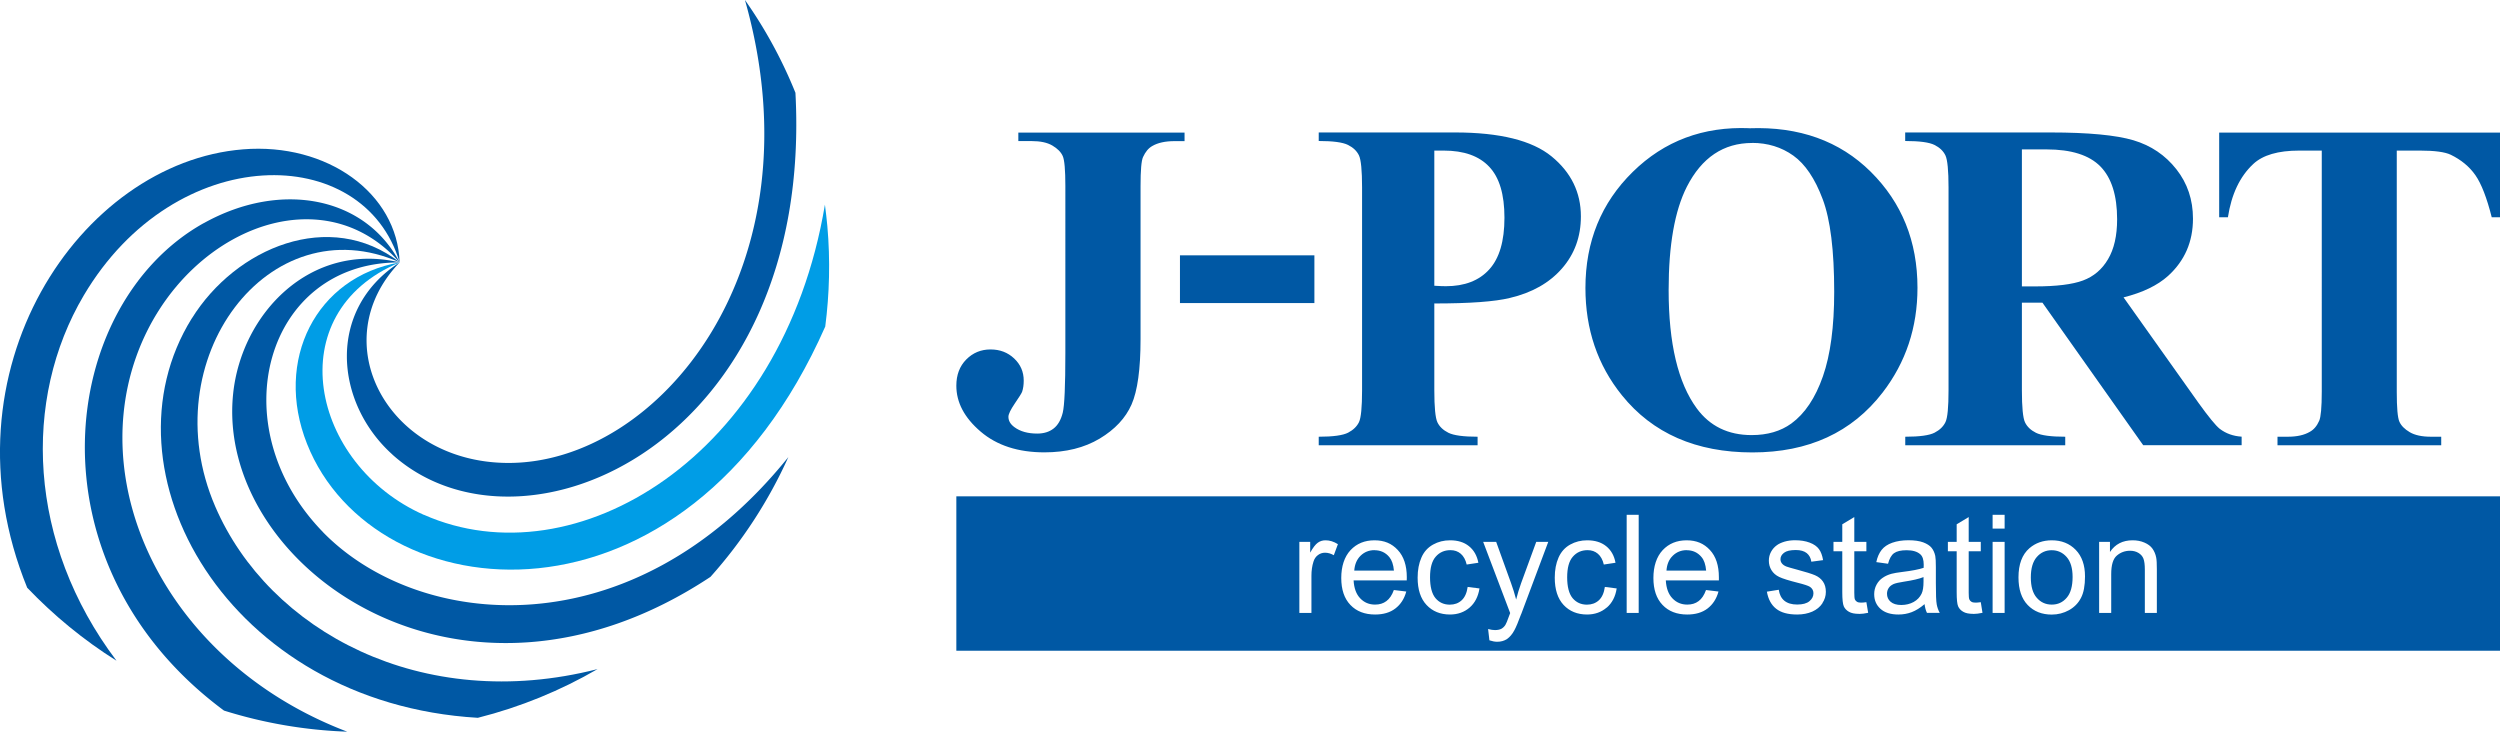<svg id="_レイヤー_2" data-name="レイヤー 2" xmlns="http://www.w3.org/2000/svg" viewBox="0 0 380.67 111.45"><defs><style>.cls-1{fill:#0058a4}.cls-2{fill:none}</style></defs><g id="_レイヤー_1-2" data-name="レイヤー 1"><path class="cls-1" d="M155.06 21.49v-1.3h25.31v1.3h-1.54c-1.4 0-2.53.25-3.37.74-.59.33-1.05.89-1.41 1.68-.26.56-.38 2.04-.38 4.42v23.31c0 4.56-.46 7.88-1.37 9.95-.91 2.07-2.53 3.8-4.86 5.2-2.33 1.39-5.13 2.09-8.41 2.09-4 0-7.24-1.05-9.71-3.16-2.47-2.11-3.7-4.43-3.7-6.99 0-1.64.5-2.97 1.51-3.99s2.24-1.53 3.69-1.53 2.63.46 3.6 1.37c.97.91 1.46 2.04 1.46 3.37 0 .65-.08 1.23-.25 1.72-.09.23-.46.82-1.11 1.77-.64.95-.97 1.62-.97 2.02 0 .61.3 1.13.91 1.58.89.66 2.05.98 3.48.98 1.01 0 1.84-.26 2.49-.77.66-.51 1.12-1.32 1.39-2.4.27-1.09.4-4.11.4-9.07V28.32c0-2.43-.13-3.96-.4-4.56-.27-.61-.8-1.14-1.58-1.6-.78-.46-1.84-.68-3.18-.68h-2zm45.08 24.66h-20.47v-7.27h20.47v7.27zm18.26.09v13.2c0 2.58.16 4.2.47 4.86.32.67.88 1.2 1.68 1.6.81.4 2.29.6 4.44.6v1.3H200.8v-1.3c2.2 0 3.69-.21 4.48-.62.78-.41 1.33-.94 1.65-1.6.31-.65.47-2.27.47-4.85v-30.9c0-2.57-.16-4.2-.47-4.86-.32-.67-.87-1.2-1.67-1.6-.8-.4-2.28-.6-4.46-.6v-1.3h20.75c6.83 0 11.74 1.22 14.71 3.65 2.97 2.43 4.46 5.48 4.46 9.13 0 3.09-.96 5.73-2.88 7.93-1.92 2.2-4.57 3.7-7.94 4.49-2.27.56-6.11.84-11.52.84zm0-23.31v20.58c.77.05 1.36.07 1.76.07 2.85 0 5.06-.85 6.6-2.55 1.55-1.7 2.32-4.32 2.32-7.88s-.77-6.12-2.32-7.76c-1.54-1.64-3.85-2.46-6.91-2.46h-1.44zm47.97-3.4c7.58-.28 13.75 1.93 18.49 6.63 4.74 4.71 7.11 10.59 7.11 17.66 0 6.04-1.77 11.35-5.3 15.94-4.68 6.08-11.29 9.13-19.84 9.13s-15.19-2.9-19.87-8.71c-3.7-4.59-5.55-10.03-5.55-16.33 0-7.07 2.4-12.96 7.21-17.68 4.81-4.72 10.73-6.93 17.75-6.65zm.42 2.24c-4.35 0-7.67 2.22-9.94 6.67-1.85 3.65-2.77 8.89-2.77 15.73 0 8.12 1.43 14.13 4.28 18.01 1.99 2.71 4.78 4.07 8.36 4.07 2.41 0 4.42-.59 6.04-1.76 2.06-1.5 3.66-3.89 4.81-7.18 1.15-3.29 1.72-7.58 1.72-12.87 0-6.3-.58-11.01-1.76-14.13-1.17-3.12-2.66-5.33-4.47-6.62-1.81-1.29-3.91-1.93-6.27-1.93z"/><path class="cls-1" d="M307.87 46.1v13.34c0 2.58.16 4.2.47 4.86.32.67.87 1.2 1.67 1.6.8.4 2.28.6 4.46.6v1.3h-24.36v-1.3c2.2 0 3.69-.21 4.47-.62.79-.41 1.33-.94 1.65-1.6.32-.65.47-2.27.47-4.85v-30.9c0-2.57-.16-4.2-.47-4.86-.32-.67-.87-1.2-1.67-1.6-.8-.4-2.28-.6-4.46-.6v-1.3h22.12c5.76 0 9.97.4 12.64 1.19 2.67.8 4.84 2.26 6.53 4.41 1.69 2.14 2.53 4.65 2.53 7.53 0 3.51-1.26 6.41-3.79 8.71-1.61 1.45-3.87 2.54-6.78 3.27L334.8 61.4c1.5 2.08 2.56 3.38 3.19 3.89.96.73 2.07 1.12 3.34 1.2v1.3h-14.99L311 46.09h-3.13zm0-23.34v20.85h2c3.25 0 5.69-.3 7.3-.9 1.62-.6 2.89-1.67 3.81-3.23.93-1.56 1.39-3.59 1.39-6.09 0-3.63-.85-6.31-2.54-8.04-1.7-1.73-4.43-2.6-8.2-2.6h-3.76zm72.8-2.57v12.89h-1.26c-.75-2.97-1.58-5.11-2.49-6.41-.91-1.3-2.17-2.34-3.76-3.11-.89-.42-2.45-.63-4.67-.63h-3.54v36.72c0 2.44.13 3.96.4 4.56.27.61.8 1.14 1.58 1.6.78.46 1.86.69 3.21.69h1.58v1.3h-24.93v-1.3h1.58c1.38 0 2.49-.25 3.33-.74.61-.33 1.09-.89 1.44-1.69.25-.56.39-2.04.39-4.42V22.93h-3.44c-3.21 0-5.53.68-6.99 2.04-2.04 1.9-3.32 4.6-3.86 8.11h-1.33V20.19h42.76zM288.3 88.95c-.31.14-.55.33-.72.59-.17.27-.25.55-.25.87 0 .49.18.9.55 1.22.37.32.91.49 1.62.49s1.34-.16 1.89-.46c.55-.31.95-.73 1.21-1.27.2-.42.29-1.03.29-1.84v-.68c-.66.27-1.66.5-2.99.7-.75.11-1.29.24-1.6.37zm24.12-5.17c-.92 0-1.67.34-2.28 1.03-.6.69-.91 1.72-.91 3.11s.3 2.42.91 3.11c.6.69 1.36 1.03 2.28 1.03s1.67-.34 2.27-1.04c.6-.69.9-1.75.9-3.17 0-1.34-.3-2.35-.91-3.04-.61-.69-1.37-1.03-2.27-1.03zm-103.13-.01c-.84 0-1.55.29-2.12.85-.57.56-.89 1.31-.96 2.26h6.04c-.08-.91-.32-1.59-.69-2.04-.58-.71-1.34-1.06-2.27-1.06zm47.54 0c-.84 0-1.55.29-2.12.85-.58.56-.89 1.31-.96 2.26h6.04c-.08-.91-.31-1.59-.69-2.04-.58-.71-1.34-1.06-2.27-1.06z"/><path class="cls-1" d="M145.62 75.58v23.51h235.05V75.58H145.62zm57.49 8.97c-.45-.26-.9-.39-1.35-.39-.4 0-.76.12-1.08.36-.32.24-.55.57-.68 1-.21.65-.31 1.37-.31 2.14v5.67h-1.84V82.51h1.65v1.64c.42-.76.81-1.27 1.17-1.52.35-.25.74-.36 1.17-.36.62 0 1.25.19 1.88.59l-.63 1.7zm11.07 3.83h-8.07c.07 1.19.4 2.1 1.01 2.73.61.64 1.36.95 2.26.95.67 0 1.25-.17 1.72-.53.48-.35.86-.91 1.14-1.69l1.89.23c-.3 1.11-.85 1.96-1.66 2.58-.8.62-1.84.92-3.09.92-1.58 0-2.84-.49-3.76-1.46-.93-.97-1.39-2.34-1.39-4.1s.47-3.23 1.41-4.24c.94-1 2.15-1.5 3.65-1.5s2.63.49 3.54 1.47c.92.98 1.38 2.37 1.38 4.15 0 .11 0 .27-.01.49zm9.6 4.13c-.81.7-1.81 1.06-2.99 1.06-1.48 0-2.67-.49-3.57-1.45-.91-.97-1.36-2.35-1.36-4.16 0-1.17.19-2.19.58-3.07.38-.88.98-1.53 1.77-1.97.79-.44 1.65-.65 2.59-.65 1.17 0 2.13.29 2.87.89.75.6 1.23 1.44 1.44 2.53l-1.78.27c-.17-.72-.47-1.27-.9-1.64-.43-.37-.96-.55-1.57-.55-.92 0-1.67.33-2.25 1-.58.66-.86 1.71-.86 3.14s.28 2.51.83 3.17c.56.66 1.28.99 2.18.99.72 0 1.32-.22 1.8-.66.48-.44.79-1.12.92-2.04l1.8.23c-.2 1.25-.7 2.22-1.51 2.92zm7.84 1c-.44 1.19-.78 2.01-1.03 2.46-.32.6-.7 1.04-1.12 1.33-.42.28-.92.42-1.5.42-.36 0-.75-.08-1.18-.22l-.2-1.72c.4.11.75.16 1.05.16.41 0 .73-.07.98-.2.24-.14.44-.33.6-.58.12-.18.3-.63.56-1.36.04-.1.09-.25.17-.45l-4.11-10.84h1.98l2.26 6.27c.29.79.55 1.63.78 2.51.21-.84.46-1.66.75-2.47l2.31-6.31h1.83l-4.12 11zm13.03-1c-.81.7-1.81 1.06-2.99 1.06-1.48 0-2.67-.49-3.57-1.45-.9-.97-1.35-2.35-1.35-4.16 0-1.17.19-2.19.58-3.07s.98-1.53 1.77-1.97c.79-.44 1.65-.65 2.58-.65 1.18 0 2.14.29 2.89.89.75.6 1.23 1.44 1.43 2.53l-1.78.27c-.17-.72-.47-1.27-.9-1.64-.44-.37-.95-.55-1.57-.55-.92 0-1.67.33-2.25 1-.58.66-.86 1.71-.86 3.14s.28 2.51.83 3.17c.56.66 1.29.99 2.18.99.72 0 1.32-.22 1.81-.66.48-.44.79-1.12.92-2.04l1.8.23c-.19 1.25-.7 2.22-1.51 2.92zm4.87.82h-1.83V78.39h1.83v14.94zm12.2-4.95h-8.07c.07 1.19.4 2.1 1.01 2.73.61.64 1.36.95 2.26.95.67 0 1.25-.17 1.72-.53.48-.35.85-.91 1.13-1.69l1.9.23c-.3 1.11-.86 1.96-1.66 2.58-.81.62-1.84.92-3.1.92-1.58 0-2.84-.49-3.76-1.46-.93-.97-1.39-2.34-1.39-4.1s.47-3.23 1.41-4.24c.94-1 2.15-1.5 3.65-1.5s2.63.49 3.54 1.47c.92.98 1.37 2.37 1.37 4.15v.49zm15.77 3.49c-.36.54-.87.96-1.54 1.26-.67.29-1.44.44-2.29.44-1.41 0-2.47-.29-3.21-.88-.74-.58-1.21-1.45-1.41-2.6l1.81-.29c.1.73.39 1.29.85 1.67.47.38 1.11.58 1.95.58s1.47-.17 1.87-.51c.41-.34.61-.74.61-1.21 0-.41-.18-.74-.54-.98-.25-.16-.87-.37-1.88-.62-1.34-.34-2.27-.63-2.79-.88s-.91-.59-1.18-1.03c-.27-.44-.4-.92-.4-1.45 0-.49.11-.93.33-1.34.22-.41.52-.75.9-1.02.28-.21.68-.39 1.17-.54.49-.14 1.02-.21 1.58-.21.85 0 1.6.12 2.23.36.65.24 1.12.58 1.42.99.31.42.51.98.63 1.68l-1.79.24c-.08-.56-.31-.99-.7-1.31-.39-.31-.95-.47-1.66-.47-.84 0-1.44.14-1.8.42-.36.28-.54.6-.54.98 0 .24.07.45.22.64s.38.36.7.48c.18.07.72.23 1.62.47 1.3.35 2.21.63 2.72.85.51.22.92.54 1.21.96.29.42.44.94.44 1.57s-.18 1.19-.53 1.72zm5.59 1.6c-.67 0-1.18-.1-1.55-.32-.37-.21-.63-.49-.78-.83-.15-.35-.23-1.06-.23-2.16v-6.22h-1.34v-1.43h1.34v-2.68l1.83-1.1v3.78h1.84v1.43h-1.84v6.32c0 .52.03.86.09 1.01.07.15.17.27.32.36.15.09.35.13.62.13.2 0 .47-.02.81-.07l.27 1.62c-.52.11-.98.17-1.38.17zm10.34-.14c-.19-.38-.31-.83-.37-1.34-.68.58-1.33.98-1.96 1.22-.63.24-1.3.36-2.02.36-1.19 0-2.1-.29-2.74-.87-.64-.58-.95-1.32-.95-2.23 0-.53.12-1.01.36-1.45.24-.44.55-.79.95-1.05.39-.27.82-.46 1.32-.6.36-.1.91-.19 1.63-.28 1.48-.18 2.57-.39 3.27-.63 0-.25.01-.41.01-.48 0-.75-.17-1.27-.52-1.58-.47-.42-1.16-.62-2.09-.62-.86 0-1.49.15-1.91.45-.41.3-.71.84-.91 1.61l-1.79-.25c.16-.77.44-1.39.81-1.86.37-.47.91-.84 1.62-1.09.71-.25 1.53-.38 2.46-.38s1.67.11 2.25.32c.58.22 1 .49 1.27.82.27.33.46.75.57 1.25.06.31.09.88.09 1.69v2.44c0 1.71.04 2.79.13 3.24.08.45.23.88.46 1.3h-1.92zm7.06.14c-.67 0-1.18-.1-1.55-.32-.37-.21-.62-.49-.77-.83-.15-.35-.22-1.06-.22-2.16v-6.22h-1.34v-1.43h1.34v-2.68l1.83-1.1v3.78h1.84v1.43h-1.84v6.32c0 .52.03.86.1 1.01.06.15.17.27.32.36.14.09.35.13.62.13.2 0 .47-.02.8-.07l.26 1.62c-.51.11-.98.17-1.38.17zm4.76-.14h-1.83V82.51h1.83v10.82zm0-12.84h-1.83v-2.1h1.83v2.1zm11.62 10.56c-.41.8-1.02 1.41-1.82 1.86-.8.44-1.68.67-2.62.67-1.51 0-2.74-.49-3.67-1.46-.93-.97-1.4-2.37-1.4-4.2 0-2 .55-3.48 1.67-4.45.93-.8 2.07-1.2 3.4-1.2 1.48 0 2.7.48 3.65 1.46.94.97 1.41 2.32 1.41 4.04 0 1.39-.2 2.49-.62 3.28zm11.57 2.28h-1.84v-6.58c0-.75-.07-1.31-.21-1.68-.14-.37-.4-.66-.76-.88-.36-.22-.79-.33-1.28-.33-.78 0-1.45.25-2.02.74-.57.49-.85 1.43-.85 2.82v5.91h-1.84V82.51h1.65v1.54c.79-1.19 1.94-1.78 3.45-1.78.65 0 1.25.11 1.8.35.54.23.95.54 1.22.92s.47.84.57 1.36c.07.34.1.93.1 1.78v6.65z"/><path class="cls-2" d="M29.19 48.5c6.7-10.8 21.03-16.81 31.67-8.55-13.85-15.72-39.79-1.41-42.06 23.2-1.76 19.07 11.15 39.52 34.07 48.24 2.87.1 5.78.05 8.71-.21 3.83-.34 7.56-.98 11.18-1.89-38.14-2.25-57.95-37.63-43.57-60.8z"/><path class="cls-2" d="M59.74 69.21c-8.73-7.84-10.1-22.02 1.12-29.25-18.49 7.7-13.57 30.79 3.69 38.44 22.94 10.15 54.63-8.69 61.05-47.23-.8-5.97-2.33-11.67-4.49-17.04 2.83 53.38-41.6 72.85-61.38 55.08z"/><path class="cls-2" d="M35.5 59.94c1.28-12.24 11.78-23.19 25.36-19.98-19.9-8.84-37.75 14.77-28.1 37.17 8.16 18.91 31.42 31.61 58.22 24.76a70.975 70.975 0 0017.2-14.04c-38.11 25.23-75.42-1.78-72.68-27.9z"/><path class="cls-2" d="M46.75 67.58c-5.06-12.77 1.4-25.42 14.11-27.62-20.39-.09-27.48 24.86-11.68 41.06 14.46 14.83 46.96 18.31 70.87-11.42 2.8-6.23 4.72-12.91 5.61-19.88-21.46 48.57-68.7 43.61-78.91 17.86z"/><path class="cls-2" d="M31.03 33.97c11.79-6.57 24.61-4 29.83 5.99-5.45-18.42-34.16-18.55-48.1 5.03-9.36 15.82-8.58 37.66 4.99 55.62a70.881 70.881 0 0016.37 7.58C3.87 85.78 8.89 46.31 31.04 33.96z"/><path class="cls-1" d="M59.74 69.21c19.78 17.77 64.22-1.7 61.38-55.08A69.88 69.88 0 00113.43 0c11.6 40.79-13.2 70.7-36.22 70.49C59 70.34 49.22 52.07 60.86 39.95c-11.22 7.23-9.85 21.41-1.12 29.25z"/><path class="cls-1" d="M49.18 81.02c-15.8-16.21-8.71-41.15 11.68-41.06-13.58-3.2-24.08 7.75-25.36 19.98-2.74 26.12 34.57 53.14 72.68 27.9a71.192 71.192 0 0011.86-18.24C96.13 99.33 63.63 95.85 49.17 81.02z"/><path class="cls-1" d="M29.19 48.5c-14.38 23.17 5.42 58.55 43.57 60.8 6.5-1.64 12.62-4.16 18.23-7.42-26.8 6.86-50.07-5.85-58.22-24.76-9.65-22.39 8.2-46.01 28.1-37.17C50.23 31.69 35.9 37.7 29.2 48.5z"/><path class="cls-1" d="M31.03 33.97C8.89 46.32 3.87 85.79 34.11 108.2a70.83 70.83 0 0018.76 3.21c-22.92-8.72-35.83-29.17-34.07-48.24 2.27-24.61 28.21-38.92 42.06-23.2-5.22-9.98-18.04-12.56-29.83-5.99z"/><path class="cls-1" d="M37.01 22.74C12.24 24.72-9.32 56.41 4.14 89.49c4.06 4.25 8.62 7.99 13.6 11.12C4.18 82.65 3.4 60.81 12.75 44.99c13.95-23.58 42.66-23.45 48.1-5.03C60.51 29.43 49.82 21.7 37 22.74z"/><path d="M64.55 78.4c-17.26-7.64-22.18-30.74-3.69-38.44-12.71 2.2-19.17 14.86-14.11 27.62 10.21 25.76 57.45 30.71 78.91-17.86.64-4.97.78-10.08.32-15.28-.1-1.1-.23-2.19-.37-3.28-6.42 38.53-38.12 57.38-61.05 47.23z" fill="#009de6"/></g></svg>